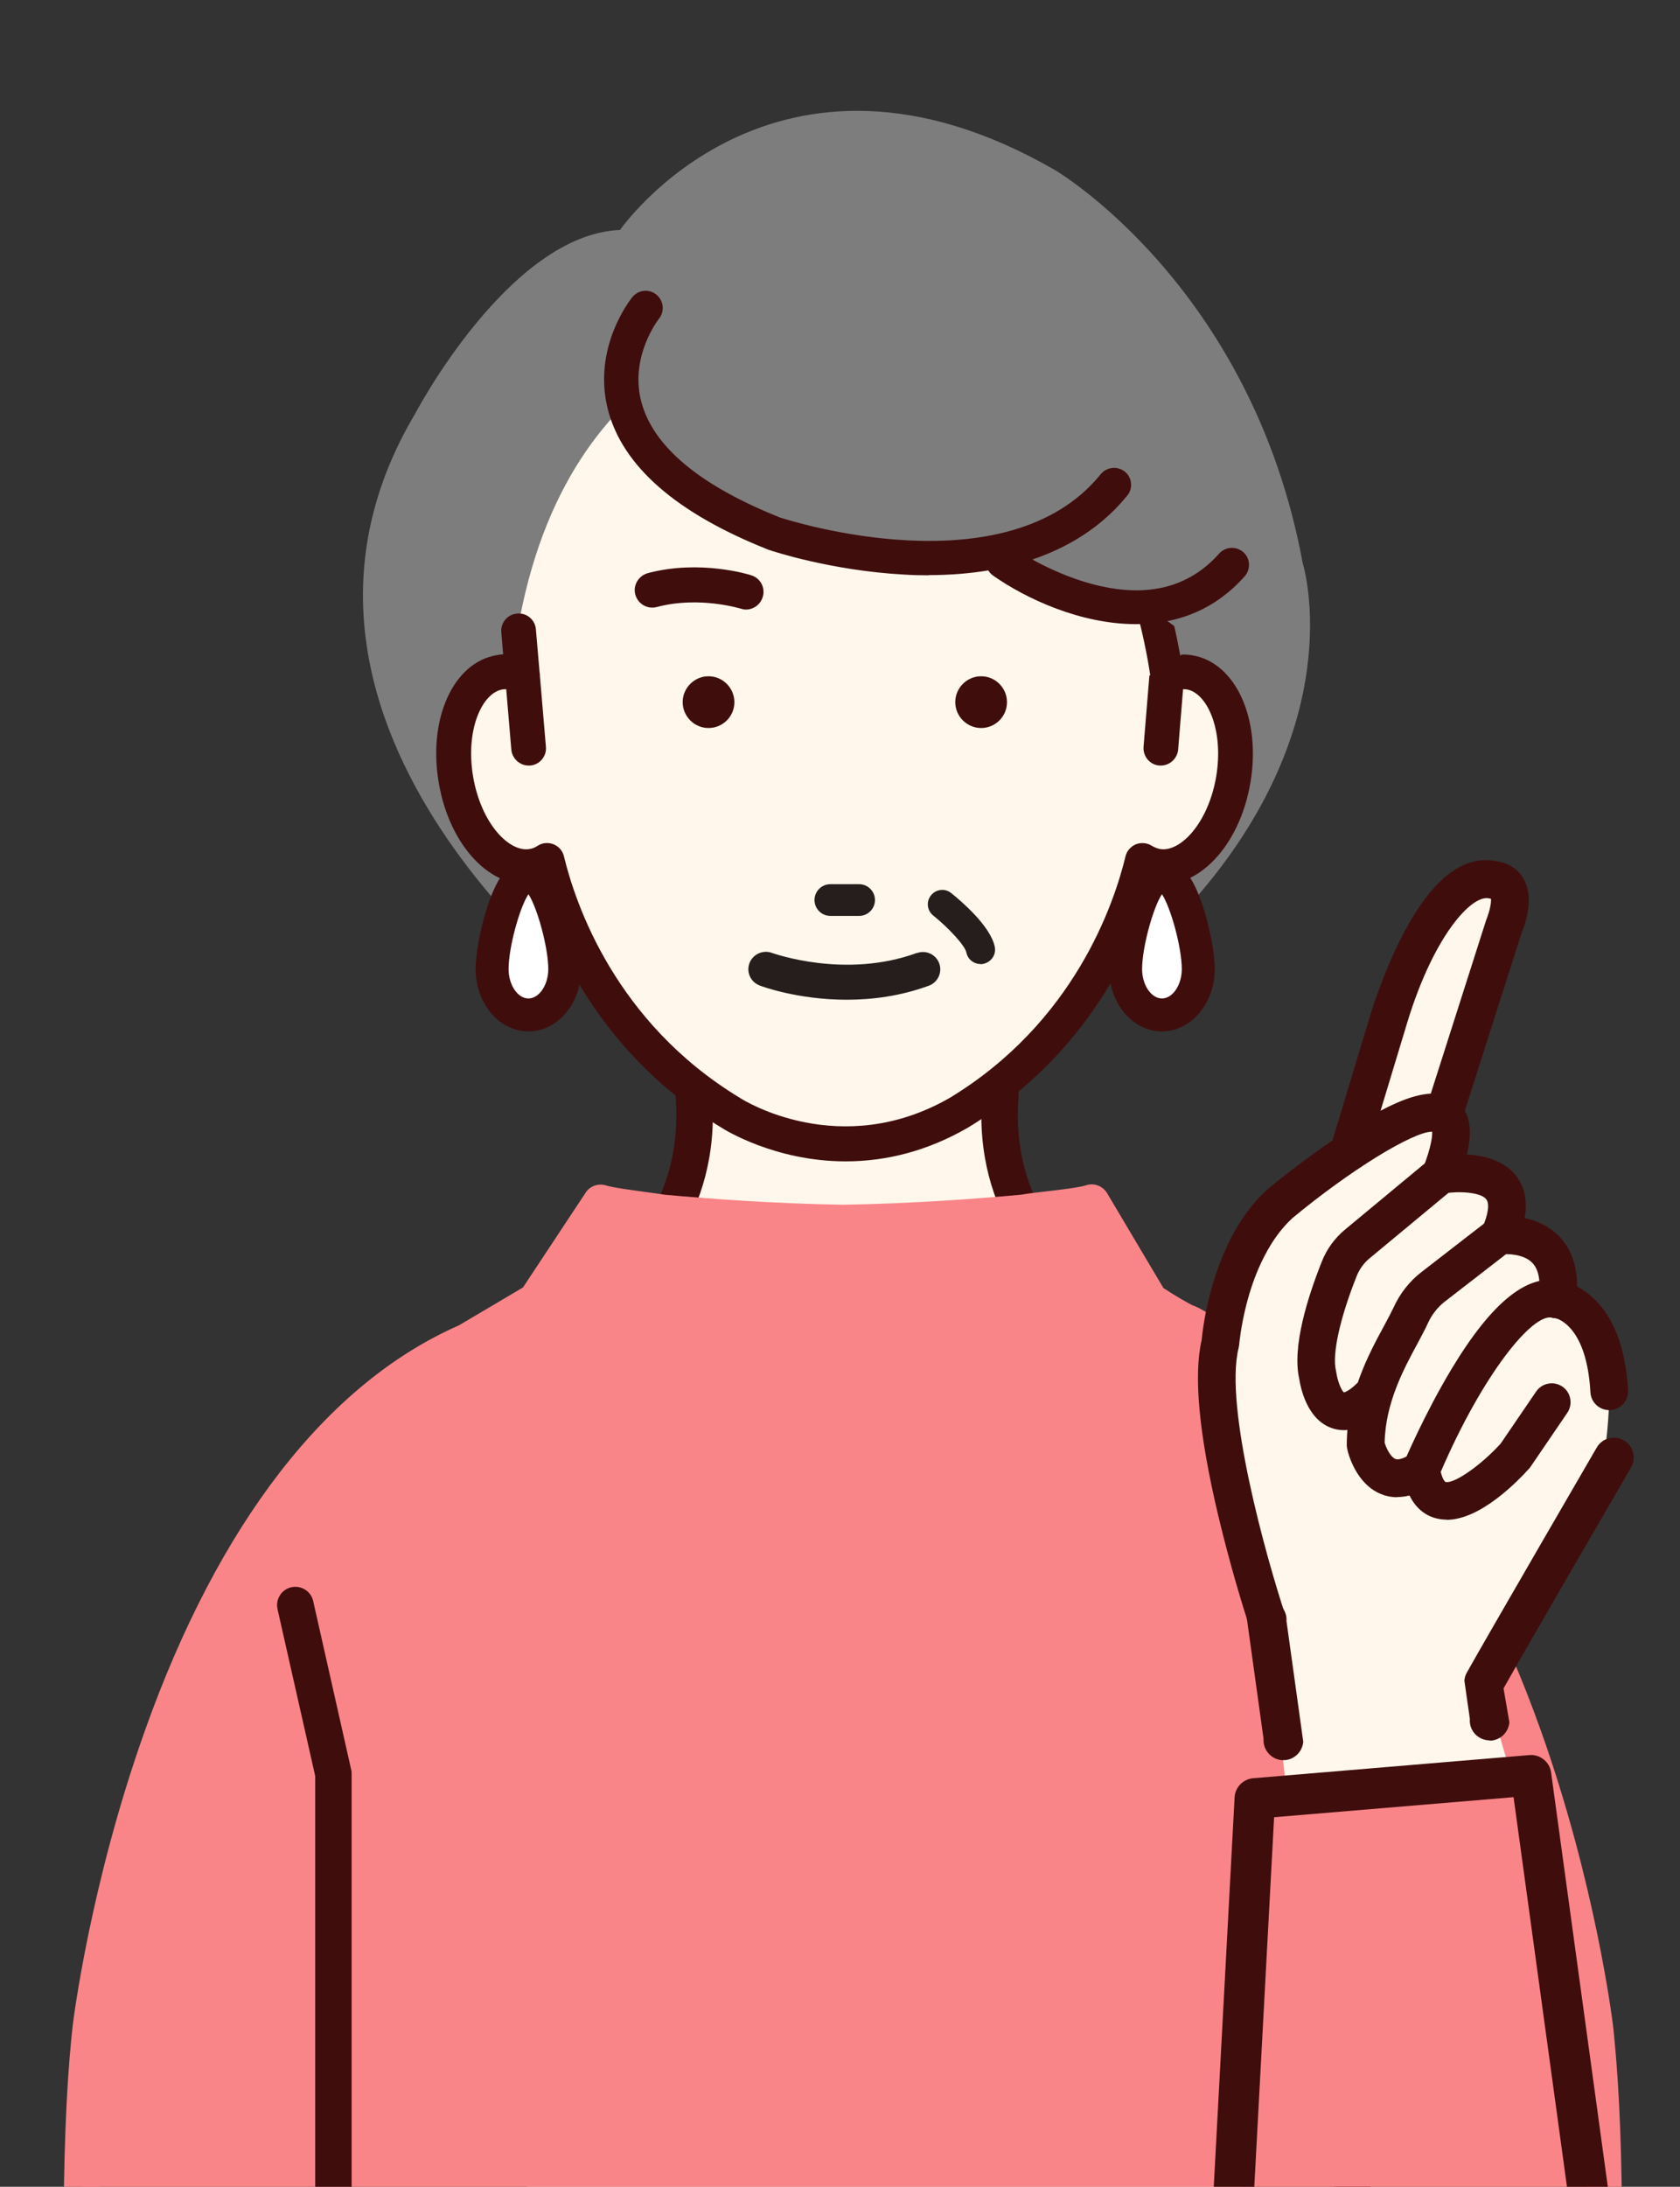 <?xml version="1.0" encoding="UTF-8"?>
<svg id="_レイヤー_2" data-name="レイヤー 2" xmlns="http://www.w3.org/2000/svg" width="92.26" height="120" xmlns:xlink="http://www.w3.org/1999/xlink" viewBox="0 0 92.26 120">
  <rect x="0" y="0" width="92.26" height="120" fill="#333333" stroke="none"/>
  <defs>
    <style>
      .cls-1 {
        fill: #fff7eb;
      }

      .cls-2 {
        fill: #fff;
      }

      .cls-3 {
        fill: none;
      }

      .cls-4 {
        fill: #7d7d7d;
      }

      .cls-5 {
        fill: #251e1c;
      }

      .cls-6 {
        fill: #fa8589;
      }

      .cls-7 {
        fill: #400d0d;
      }

      .cls-8 {
        clip-path: url(#clippath);
      }
    </style>
    <clipPath id="clippath">
      <rect class="cls-3" width="92.26" height="120"/>
    </clipPath>
  </defs>
  <g id="_トップ" data-name="トップ">
    <g class="cls-8">
      <path class="cls-4" d="M34.05,12.62s8.44-12.19,23.9-3.28c0,0,10.78,6.33,13.59,21.56,0,0,.29.92.38,2.51.26,4.77-1.32,15.53-18.19,25.37l-20.39-3.51s-20.86-15.23-10.54-32.57c0,0,5.16-9.84,11.25-10.08Z"/>
      <path class="cls-1" d="M67.06,72.92s-7.52-2.75-8.52-3.56c-.56-.45-1.09-.93-1.59-1.44-1.32-1.37-2.1-3.25-2.18-5.23l-.16-4.04,2.56-7.23h-21.39l2.56,7.23-.16,4.04c-.08,1.98-.85,3.86-2.18,5.23-.49.51-1.03.99-1.59,1.44-1,.81-10.28,4.36-10.28,4.36,0,0,2.09,54.76,9.47,55.63l12.56.9c.42.02,2.57.31,2.99.3.42.02,5.56-.58,5.98-.6l9.57-.6c7.38-.87,2.36-56.42,2.36-56.42Z"/>
      <path class="cls-7" d="M46.71,54.72c-2.65,0-4.33-.58-4.43-.62-.54-.19-.82-.79-.63-1.33.19-.54.78-.82,1.32-.63.07.02,3.33,1.12,7.92-.03.55-.14,1.12.2,1.26.76.14.56-.2,1.12-.76,1.26-1.76.44-3.35.59-4.69.59Z"/>
      <path class="cls-1" d="M65.34,36.9c-.42-.07-.85,0-1.26.17-1.53-14.76-12.43-20.17-17.69-19.79-2.93-.29-14.88,1.22-17.84,16.63l.15,3.17c-.41-.17-.84-.24-1.26-.17-1.82.31-2.9,2.94-2.4,5.88.5,2.94,2.37,5.07,4.2,4.77.29-.05.55-.16.8-.32.64,2.66,2.92,9.51,10.1,13.86,0,0,5.88,3.79,12.49,0,7.18-4.34,9.47-11.2,10.1-13.86.25.16.51.27.8.32,1.82.31,3.7-1.83,4.2-4.77.49-2.94-.58-5.57-2.4-5.88Z"/>
      <path class="cls-7" d="M65.49,35.96c-.2-.03-.4-.05-.59-.04l-1.78,1.16-.32,3.9c-.04.53.35.99.87,1.03.03,0,.05,0,.08,0,.49,0,.91-.39.95-.88l.27-3.31c.07,0,.14,0,.2.01,1.11.19,2.05,2.2,1.62,4.78-.44,2.58-1.98,4.17-3.09,3.98-.15-.03-.3-.09-.45-.18-.26-.16-.58-.19-.87-.08-.28.12-.5.36-.57.66-.63,2.61-2.82,9.12-9.66,13.26-5.99,3.43-11.29.15-11.51,0-6.85-4.14-9.04-10.65-9.67-13.26-.07-.3-.29-.55-.57-.66-.28-.11-.61-.09-.87.08-.15.1-.3.16-.45.18-1.12.19-2.66-1.4-3.1-3.98-.43-2.58.5-4.59,1.62-4.78.06-.01.13-.01.2-.01l.28,3.31c.04.49.46.88.95.88.03,0,.05,0,.08,0,.53-.04.92-.51.87-1.03l-.33-3.89s0-.06,0-.09l-.02-.13-.2-2.33c-.04-.53-.5-.92-1.03-.87-.53.04-.92.51-.87,1.03l.1,1.21c-.12,0-.24.02-.35.04-2.38.4-3.78,3.47-3.19,6.98.59,3.51,2.91,5.94,5.29,5.55.98,3.31,3.6,9.39,10.24,13.4.12.08,2.92,1.85,6.82,1.85,2.31,0,4.55-.61,6.66-1.82,0,0,.02-.01.02-.01,6.66-4.02,9.28-10.1,10.26-13.41,2.37.39,4.7-2.05,5.29-5.55.59-3.51-.81-6.58-3.19-6.98Z"/>
      <path class="cls-7" d="M55.3,38.53c0,.79-.64,1.42-1.42,1.42s-1.42-.64-1.42-1.42.64-1.42,1.42-1.42,1.42.64,1.42,1.42Z"/>
      <path class="cls-7" d="M40.33,38.53c0,.79-.64,1.42-1.42,1.42s-1.42-.64-1.42-1.42.64-1.42,1.42-1.42,1.42.64,1.42,1.42Z"/>
      <g>
        <path class="cls-7" d="M40.97,33.35c-.09,0-.17-.01-.26-.04-.04-.01-2.33-.71-4.66-.09-.46.12-.94-.15-1.06-.61-.12-.46.15-.94.61-1.06,2.84-.75,5.52.08,5.63.12.46.15.71.63.56,1.09-.12.37-.46.6-.82.6Z"/>
        <path class="cls-7" d="M40.97,33.45c-.1,0-.2-.02-.29-.05-.02,0-2.28-.71-4.61-.09-.51.14-1.04-.17-1.18-.68-.07-.25-.03-.51.1-.73.13-.22.34-.38.59-.45,2.86-.76,5.57.08,5.68.12.51.16.79.7.62,1.21-.13.4-.5.67-.92.67ZM38.11,32.86c1.48,0,2.61.35,2.62.36.08.02.15.04.23.04.34,0,.63-.21.73-.53.13-.4-.09-.84-.5-.97-.11-.04-2.77-.86-5.58-.12-.41.11-.65.53-.55.94.11.41.53.65.94.55.73-.19,1.44-.26,2.09-.26Z"/>
      </g>
      <path class="cls-5" d="M47.18,48.52h-1.58c-.48,0-.87.39-.87.87s.39.87.87.87h1.58c.48,0,.87-.39.87-.87s-.39-.87-.87-.87Z"/>
      <path class="cls-5" d="M50.36,52.29c-3.95,1.45-7.9.02-7.97,0-.49-.18-1.04.07-1.23.56-.19.49.06,1.04.56,1.23.12.05,2.11.78,4.78.78,1.38,0,2.93-.19,4.51-.77.49-.18.75-.73.57-1.22-.18-.5-.73-.75-1.22-.57Z"/>
      <path class="cls-7" d="M29.12,73.33c-.46,0-.87-.32-.98-.78-.12-.54.22-1.08.76-1.2,2.79-.63,4.64-2.16,4.66-2.18.02-.02.04-.03.06-.05.16-.12,3.96-2.98,3.48-8.94-.04-.55.37-1.04.92-1.08.56-.05,1.04.37,1.08.92.55,6.9-3.81,10.36-4.27,10.71-.28.23-2.36,1.88-5.48,2.58-.07.02-.15.02-.22.02Z"/>
      <path class="cls-7" d="M63.91,73.33c-.07,0-.15,0-.22-.02-3.12-.71-5.2-2.35-5.48-2.58-.46-.35-4.82-3.81-4.27-10.71.04-.55.53-.97,1.08-.92.55.04.96.53.92,1.08-.48,5.96,3.32,8.83,3.48,8.94.02.01.04.03.06.05.02.01,1.86,1.55,4.66,2.18.54.12.88.66.76,1.2-.11.47-.52.78-.98.78Z"/>
      <path class="cls-7" d="M74.24,124.96c-.55,0-1-.45-1-1v-26.62c0-.07,0-.15.02-.22l2.09-9.27c.12-.54.66-.88,1.2-.76.54.12.88.66.76,1.2l-2.07,9.16v26.5c0,.55-.45,1-1,1Z"/>
      <path class="cls-7" d="M64.08,37.97c-.44,0-.83-.32-.89-.77-.85-5.74-3.03-9.8-4.71-12.2-.29-.41-.19-.97.22-1.26.41-.29.97-.19,1.26.22,1.79,2.56,4.11,6.88,5.01,12.97.07.49-.27.95-.76,1.03-.04,0-.09.01-.13.01Z"/>
      <g>
        <path class="cls-5" d="M53.84,52.83c-.34,0-.64-.24-.71-.58-.08-.42-1.02-1.41-1.85-2.07-.31-.25-.36-.7-.11-1.02.25-.31.7-.36,1.02-.11.5.4,2.14,1.78,2.36,2.91.08.39-.18.77-.57.85-.05,0-.1.01-.14.01Z"/>
        <path class="cls-5" d="M53.84,52.9c-.37,0-.7-.27-.77-.63-.08-.4-1.02-1.39-1.82-2.03-.34-.27-.4-.77-.12-1.11.27-.34.77-.4,1.11-.12.5.4,2.16,1.8,2.39,2.95.04.21,0,.42-.12.59-.12.18-.3.29-.5.34-.05.01-.1.02-.16.02ZM51.74,48.97c-.19,0-.38.08-.51.25-.11.14-.16.31-.14.48.02.17.11.33.24.44.83.66,1.78,1.66,1.87,2.1.07.35.42.58.77.51.17-.03.32-.13.42-.28.1-.15.13-.32.1-.49-.22-1.1-1.85-2.48-2.34-2.87-.12-.1-.27-.14-.41-.14Z"/>
      </g>
      <g>
        <path class="cls-6" d="M88.08,123.01c0-3.64-.1-7.68-.41-10.98-.02-.26-.05-.51-.08-.75-.04-.31-.94-7.63-3.91-15.96h0c-3.97-11.15-9.77-18.66-16.77-21.71-.03-.01-1.72-1.13-1.79-1.04,0,0-.87-.44-1.97-1.18l-3.21-5.39c-.69.22-2.89.4-3.74.55-2.35.22-6.06.5-9.92.56-3.86-.06-7.56-.34-9.92-.56-.85-.15-2.7-.33-3.39-.55l-3.56,5.39-3.76,2.22c-7,3.05-12.8,10.55-16.77,21.71h0c-2.96,8.33-3.87,15.65-3.91,15.96-.03.25-.05.5-.08.75-.32,3.29-.41,7.34-.41,10.98,0,.02,0,.04,0,.07,0,.02,0,.04,0,.06,0,5.03.18,9.25.19,9.56.02.52.45.94.98.94h81.26c.52,0,.95-.41.98-.94.01-.31.19-4.53.19-9.56,0-.02,0-.04,0-.06,0-.02,0-.04,0-.07Z"/>
        <path class="cls-6" d="M86.91,134.62H5.65c-1.06,0-1.92-.83-1.96-1.88,0-.18-.19-4.48-.2-9.6v-.13c0-4.48.14-8.21.42-11.07.03-.26.05-.52.08-.77.04-.32.96-7.76,3.96-16.18,4.05-11.39,10.01-19.08,17.25-22.26l3.52-2.08,3.44-5.2c.24-.37.7-.53,1.12-.4.37.12,1.37.25,2.09.35.43.06.83.11,1.13.16,2.39.22,6.02.49,9.8.55,3.75-.06,7.38-.33,9.77-.55.34-.06.83-.12,1.36-.18.79-.09,1.87-.22,2.22-.34.44-.14.91.04,1.15.44l3.09,5.2c.74.49,1.35.82,1.58.94.43.15.99.51,1.82,1.04l.09.06c7.23,3.18,13.19,10.87,17.24,22.25,3,8.42,3.92,15.86,3.96,16.17.03.26.06.52.08.78.28,2.86.42,6.59.42,11.07h0v.13c0,5.12-.19,9.42-.2,9.6-.05,1.05-.91,1.88-1.96,1.88ZM33.42,67.11l-3.18,4.82c-.08.13-.19.23-.32.31l-3.76,2.22s-.07.04-.11.06c-6.75,2.94-12.36,10.24-16.23,21.13-2.92,8.22-3.82,15.45-3.86,15.75-.03.23-.05.48-.08.73-.27,2.8-.41,6.46-.41,10.88v.13c0,5.08.19,9.34.19,9.52h57.66s23.59,0,23.59,0c0-.17.18-4.43.18-9.51v-.13c0-4.42-.14-8.08-.41-10.88-.02-.25-.05-.5-.08-.74-.04-.29-.93-7.52-3.86-15.74-3.87-10.89-9.49-18.2-16.23-21.13-.08-.03-.1-.05-.3-.18-.83-.53-1.17-.73-1.32-.81-.08-.02-.15-.04-.22-.08-.04-.02-.94-.47-2.08-1.24-.12-.08-.22-.19-.3-.31l-2.84-4.78c-.48.08-1.08.15-1.8.24-.52.06-1.01.12-1.29.17-.03,0-.05,0-.08.01-2.42.22-6.12.5-9.99.56-3.9-.06-7.6-.34-10.02-.56-.03,0-.05,0-.08-.01-.28-.05-.67-.1-1.09-.16-.59-.08-1.18-.16-1.68-.25ZM65.8,73.27s0,0,0,0c0,0,0,0,0,0ZM65.81,73.27s0,0,0,0c0,0,0,0,0,0ZM65.84,73.23s-.02.03-.04.04c.01-.01.02-.03.04-.04ZM65.85,73.23s0,0,0,0c0,0,0,0,0,0ZM65.85,73.23s0,0,0,0c0,0,0,0,0,0ZM65.85,73.22s0,0,0,0c0,0,0,0,0,0Z"/>
      </g>
      <path class="cls-7" d="M18.31,124.96c-.55,0-1-.45-1-1v-26.5l-2.07-9.16c-.12-.54.22-1.08.76-1.2.54-.12,1.08.22,1.2.76l2.09,9.27c.02.07.02.15.02.22v26.62c0,.55-.45,1-1,1Z"/>
      <path class="cls-4" d="M35.46,16.91s-5.71,12.38,17.33,13.71c0,0,9.71,1.14,12.57,4.57,0,0,1.71-31.24-29.9-18.28Z"/>
      <g>
        <path class="cls-7" d="M50.99,31.45c-.44,0-.88-.01-1.34-.04-4.02-.22-7.27-1.31-7.41-1.35-.01,0-.03,0-.04-.01-4.98-1.98-7.9-4.52-8.69-7.56-.87-3.36,1.23-5.98,1.32-6.09.29-.35.8-.4,1.15-.12.35.28.4.8.12,1.14h0s-1.67,2.12-1,4.67c.66,2.5,3.25,4.66,7.69,6.43.54.18,12.56,3.99,17.75-2.41.28-.35.8-.4,1.15-.12.35.28.4.8.12,1.15-2.3,2.83-6.02,4.31-10.82,4.31Z"/>
        <path class="cls-7" d="M50.99,31.57h0c-.43,0-.89-.01-1.34-.04-4.04-.22-7.3-1.31-7.44-1.36-.02,0-.03-.01-.05-.02-5.01-1.99-7.96-4.56-8.77-7.65-.89-3.42,1.25-6.09,1.34-6.2.33-.4.92-.46,1.32-.13.4.33.46.92.14,1.32-.02.02-1.63,2.08-.97,4.56.65,2.46,3.21,4.59,7.62,6.35.5.16,12.46,3.98,17.61-2.38.33-.4.92-.46,1.32-.14.2.16.32.38.34.63.03.25-.05.5-.21.69-2.31,2.85-6.09,4.36-10.91,4.36ZM35.46,16.22c-.2,0-.4.09-.54.25-.09.11-2.15,2.68-1.29,5.98.78,3,3.68,5.52,8.62,7.48h.03c.14.06,3.37,1.14,7.38,1.36.45.02.9.04,1.33.04,4.75,0,8.45-1.48,10.72-4.27.12-.14.17-.32.15-.51-.02-.18-.11-.35-.25-.46-.29-.24-.73-.19-.97.1-5.26,6.48-17.38,2.62-17.89,2.45-4.49-1.79-7.1-3.98-7.77-6.52-.69-2.61,1-4.76,1.02-4.78.24-.29.19-.73-.1-.97-.13-.1-.28-.15-.44-.15Z"/>
      </g>
      <g>
        <path class="cls-7" d="M62.37,34.12c-3.03,0-6.04-1.43-7.76-2.64-.37-.26-.45-.77-.19-1.14.26-.37.77-.45,1.14-.2h0s1.9,1.33,4.29,1.99c3.04.84,5.46.28,7.21-1.67.3-.34.82-.36,1.15-.07.34.3.37.82.07,1.15-1.69,1.9-3.79,2.58-5.89,2.58Z"/>
        <path class="cls-7" d="M62.37,34.25c-3,0-6.01-1.38-7.84-2.67-.42-.3-.52-.89-.22-1.31.14-.2.36-.34.61-.38.25-.04.5.01.7.16.02.01,1.86,1.31,4.25,1.97,2.99.83,5.37.28,7.08-1.64.35-.39.94-.42,1.33-.08.19.17.3.4.31.65.01.25-.07.49-.24.68-1.55,1.74-3.56,2.62-5.98,2.62ZM55.08,30.12s-.08,0-.12.01c-.18.03-.34.13-.45.28-.22.31-.15.74.16.96,1.79,1.27,4.75,2.62,7.69,2.62,2.34,0,4.29-.85,5.79-2.53.12-.14.18-.31.17-.5-.01-.18-.09-.35-.23-.48-.28-.25-.72-.23-.97.05-1.78,1.99-4.24,2.57-7.33,1.71-2.42-.67-4.31-1.99-4.33-2.01-.12-.08-.25-.13-.4-.13Z"/>
      </g>
      <g>
        <path class="cls-2" d="M31.01,53.18c0,1.39-.89,2.51-1.99,2.51s-1.99-1.13-1.99-2.51.89-5.16,1.99-5.16,1.99,3.78,1.99,5.16Z"/>
        <path class="cls-7" d="M29.02,56.6c-1.6,0-2.9-1.53-2.9-3.42,0-.85.26-2.23.63-3.38.58-1.81,1.33-2.69,2.27-2.69s1.69.88,2.27,2.69c.37,1.14.63,2.53.63,3.38,0,1.88-1.3,3.42-2.9,3.42ZM29.02,49.07c-.48.72-1.09,2.91-1.09,4.11,0,.87.5,1.61,1.09,1.61s1.09-.74,1.09-1.61c0-1.19-.61-3.39-1.09-4.11Z"/>
      </g>
      <g>
        <path class="cls-2" d="M65.8,53.18c0,1.39-.89,2.51-1.99,2.51s-1.99-1.13-1.99-2.51.89-5.16,1.99-5.16,1.99,3.78,1.99,5.16Z"/>
        <path class="cls-7" d="M63.81,56.6c-1.6,0-2.9-1.53-2.9-3.42,0-.85.26-2.23.63-3.38.58-1.81,1.33-2.69,2.27-2.69s1.69.88,2.27,2.69c.37,1.14.63,2.53.63,3.38,0,1.88-1.3,3.42-2.9,3.42ZM63.81,49.07c-.48.72-1.09,2.91-1.09,4.11,0,.87.5,1.61,1.09,1.61s1.09-.74,1.09-1.61c0-1.19-.61-3.39-1.09-4.11Z"/>
      </g>
      <g>
        <g>
          <g>
            <g>
              <path class="cls-1" d="M82.03,48.29s1.59,0,.53,2.65l-6.1,19.1-3.98-1.59,3.84-12.71s2.52-8.22,5.71-7.46Z"/>
              <path class="cls-7" d="M76.46,71.08c-.13,0-.26-.02-.38-.07l-3.98-1.59c-.5-.2-.76-.75-.61-1.26l3.84-12.71c.03-.09.67-2.17,1.73-4.2,1.59-3.02,3.3-4.36,5.11-3.99.45.04,1.04.28,1.42.84.51.76.49,1.8-.06,3.19l-6.09,19.07c-.09.27-.28.5-.54.62-.14.07-.29.1-.44.1ZM73.74,67.84l2.07.83,5.76-18.04s.02-.05.02-.07c.29-.73.3-1.1.29-1.24-.03,0-.06-.01-.1-.02-.94-.23-3.02,2-4.48,6.75l-3.57,11.79Z"/>
            </g>
            <path class="cls-1" d="M67,73.72s.37-5.02,3.29-7.67c0,0,12.14-10.07,8.82-1.58,0,0,5.09-.91,3.24,3.33,0,0,3.71-.47,3.18,3.51,0,0,2.58.27,2.85,5.04,0,0,.01,4.63-1.32,7.01l-5.56,8.96,1.54,5.28-12.38.71-1.1-9.43s-3.62-10.91-2.56-15.16Z"/>
            <path class="cls-7" d="M86.61,70.6c0-1.16-.33-2.09-1.01-2.78-.57-.57-1.26-.85-1.87-.98.17-.93,0-1.71-.48-2.33-.66-.84-1.76-1.1-2.69-1.16.27-1.14.28-2.31-.63-2.97-1.16-.84-3.06-.27-6.34,1.92-2.06,1.37-3.88,2.87-3.95,2.94-.01.01-.02.02-.04.03-.88.8-1.64,1.86-2.23,3.15-.37.8-.69,1.68-.93,2.63-.32,1.23-.42,2.2-.45,2.49-.45,1.93-.15,5.15.9,9.58.67,2.82,1.42,5.22,1.64,5.89l2.08-.09c0-.13-.01-.25-.05-.37-.98-2.96-3.35-11.34-2.54-14.58.01-.06.02-.12.03-.17,0,0,.08-.97.4-2.22.21-.82.48-1.59.8-2.27.48-1.03,1.06-1.86,1.73-2.47,3.15-2.61,6.61-4.74,7.67-4.74h0c.01.22-.03.79-.5,2-.14.35-.07.74.16,1.03.24.29.61.43.98.36.75-.13,2.01-.09,2.33.32.19.24.11.83-.22,1.58-.15.34-.1.73.12,1.03.22.3.58.46.95.41.3-.03,1.2-.02,1.67.46.36.36.48,1,.36,1.88-.04.29.01.58.2.8.18.22.42.35.7.36.19.04,1.74.5,1.94,4.07.03.57.52,1.01,1.09.98.57-.03,1.01-.52.98-1.09-.21-3.72-1.75-5.14-2.8-5.69Z"/>
            <path class="cls-7" d="M79.43,83.39c-.21,0-.42-.03-.63-.09-.66-.19-1.5-.78-1.77-2.48-.03-.19,0-.39.07-.56.04-.11,1.12-2.65,2.61-5.13,2.25-3.74,4.25-5.32,6.09-4.81.55.15.87.72.72,1.27-.15.55-.72.87-1.27.72-1.07-.29-3.82,3.1-6.13,8.46.1.41.23.54.26.55.45.13,1.94-.9,3.03-2.1l1.95-2.86c.32-.47.97-.59,1.44-.27.47.32.59.97.27,1.44l-1.99,2.92s-.05.07-.08.11c-.64.71-2.69,2.84-4.56,2.84Z"/>
            <path class="cls-7" d="M76.74,82.16c-.35,0-.65-.07-.89-.17-1.4-.56-1.82-2.26-1.86-2.46-.02-.07-.03-.15-.03-.23,0-2.75,1.22-5.02,2.03-6.51.22-.4.4-.75.54-1.04.35-.77.88-1.45,1.55-1.96l3.63-2.81c.45-.35,1.1-.27,1.45.18.35.45.27,1.1-.18,1.45l-3.63,2.81c-.4.31-.72.72-.93,1.18-.16.36-.38.75-.6,1.17-.74,1.37-1.74,3.23-1.78,5.4.1.34.34.79.59.89.17.07.48-.03.85-.28.48-.32,1.12-.19,1.43.29.32.48.19,1.12-.29,1.43-.73.49-1.36.65-1.88.65Z"/>
            <path class="cls-7" d="M73.79,78.48c-.23,0-.45-.04-.67-.12-1.35-.48-1.7-2.22-1.77-2.7-.4-1.73.45-4.45,1.24-6.43.27-.69.72-1.3,1.29-1.77l4.56-3.78c.44-.36,1.09-.3,1.46.14.36.44.3,1.09-.14,1.46l-4.56,3.78c-.3.25-.54.58-.69.95-.93,2.33-1.37,4.33-1.14,5.22,0,.04.02.08.02.11.06.42.26.94.41,1.07.07-.02.3-.09.7-.48.42-.39,1.07-.37,1.46.04.39.42.37,1.07-.04,1.46-.74.7-1.45,1.05-2.14,1.05ZM73.83,76.42h0,0Z"/>
          </g>
          <path class="cls-7" d="M81.8,95.52c.56,0,1.04-.43,1.09-1.01l-.32-1.86c1.27-2.27,6.94-12.01,7-12.12.3-.52.13-1.19-.39-1.49-.52-.3-1.19-.13-1.49.39-.25.43-6.13,10.55-7.14,12.36-.08.14-.12.29-.13.44l.3,2.1c-.05.6.4,1.12,1,1.17.03,0,.06,0,.08,0Z"/>
          <path class="cls-7" d="M70.48,96.59c.57,0,1.04-.44,1.09-1.01l-.92-6.62c.04-.6-.41-1.12-1.01-1.17-.6-.04-1.12.41-1.17,1.01l.92,6.62c-.04.6.41,1.12,1.01,1.17.03,0,.05,0,.08,0Z"/>
        </g>
        <path class="cls-7" d="M87.28,121.89c-.55,0-1.02-.4-1.1-.96l-3.06-22.31-13.15,1.1-1.13,21.06c-.03.61-.57,1.08-1.17,1.05-.61-.03-1.08-.56-1.05-1.17l1.18-22.03c.03-.55.46-1,1.02-1.05l15.17-1.27c.58-.05,1.11.37,1.19.95l3.2,23.35c.08.61-.34,1.17-.95,1.25-.05,0-.1.01-.15.01Z"/>
      </g>
    </g>
  </g>
</svg>
